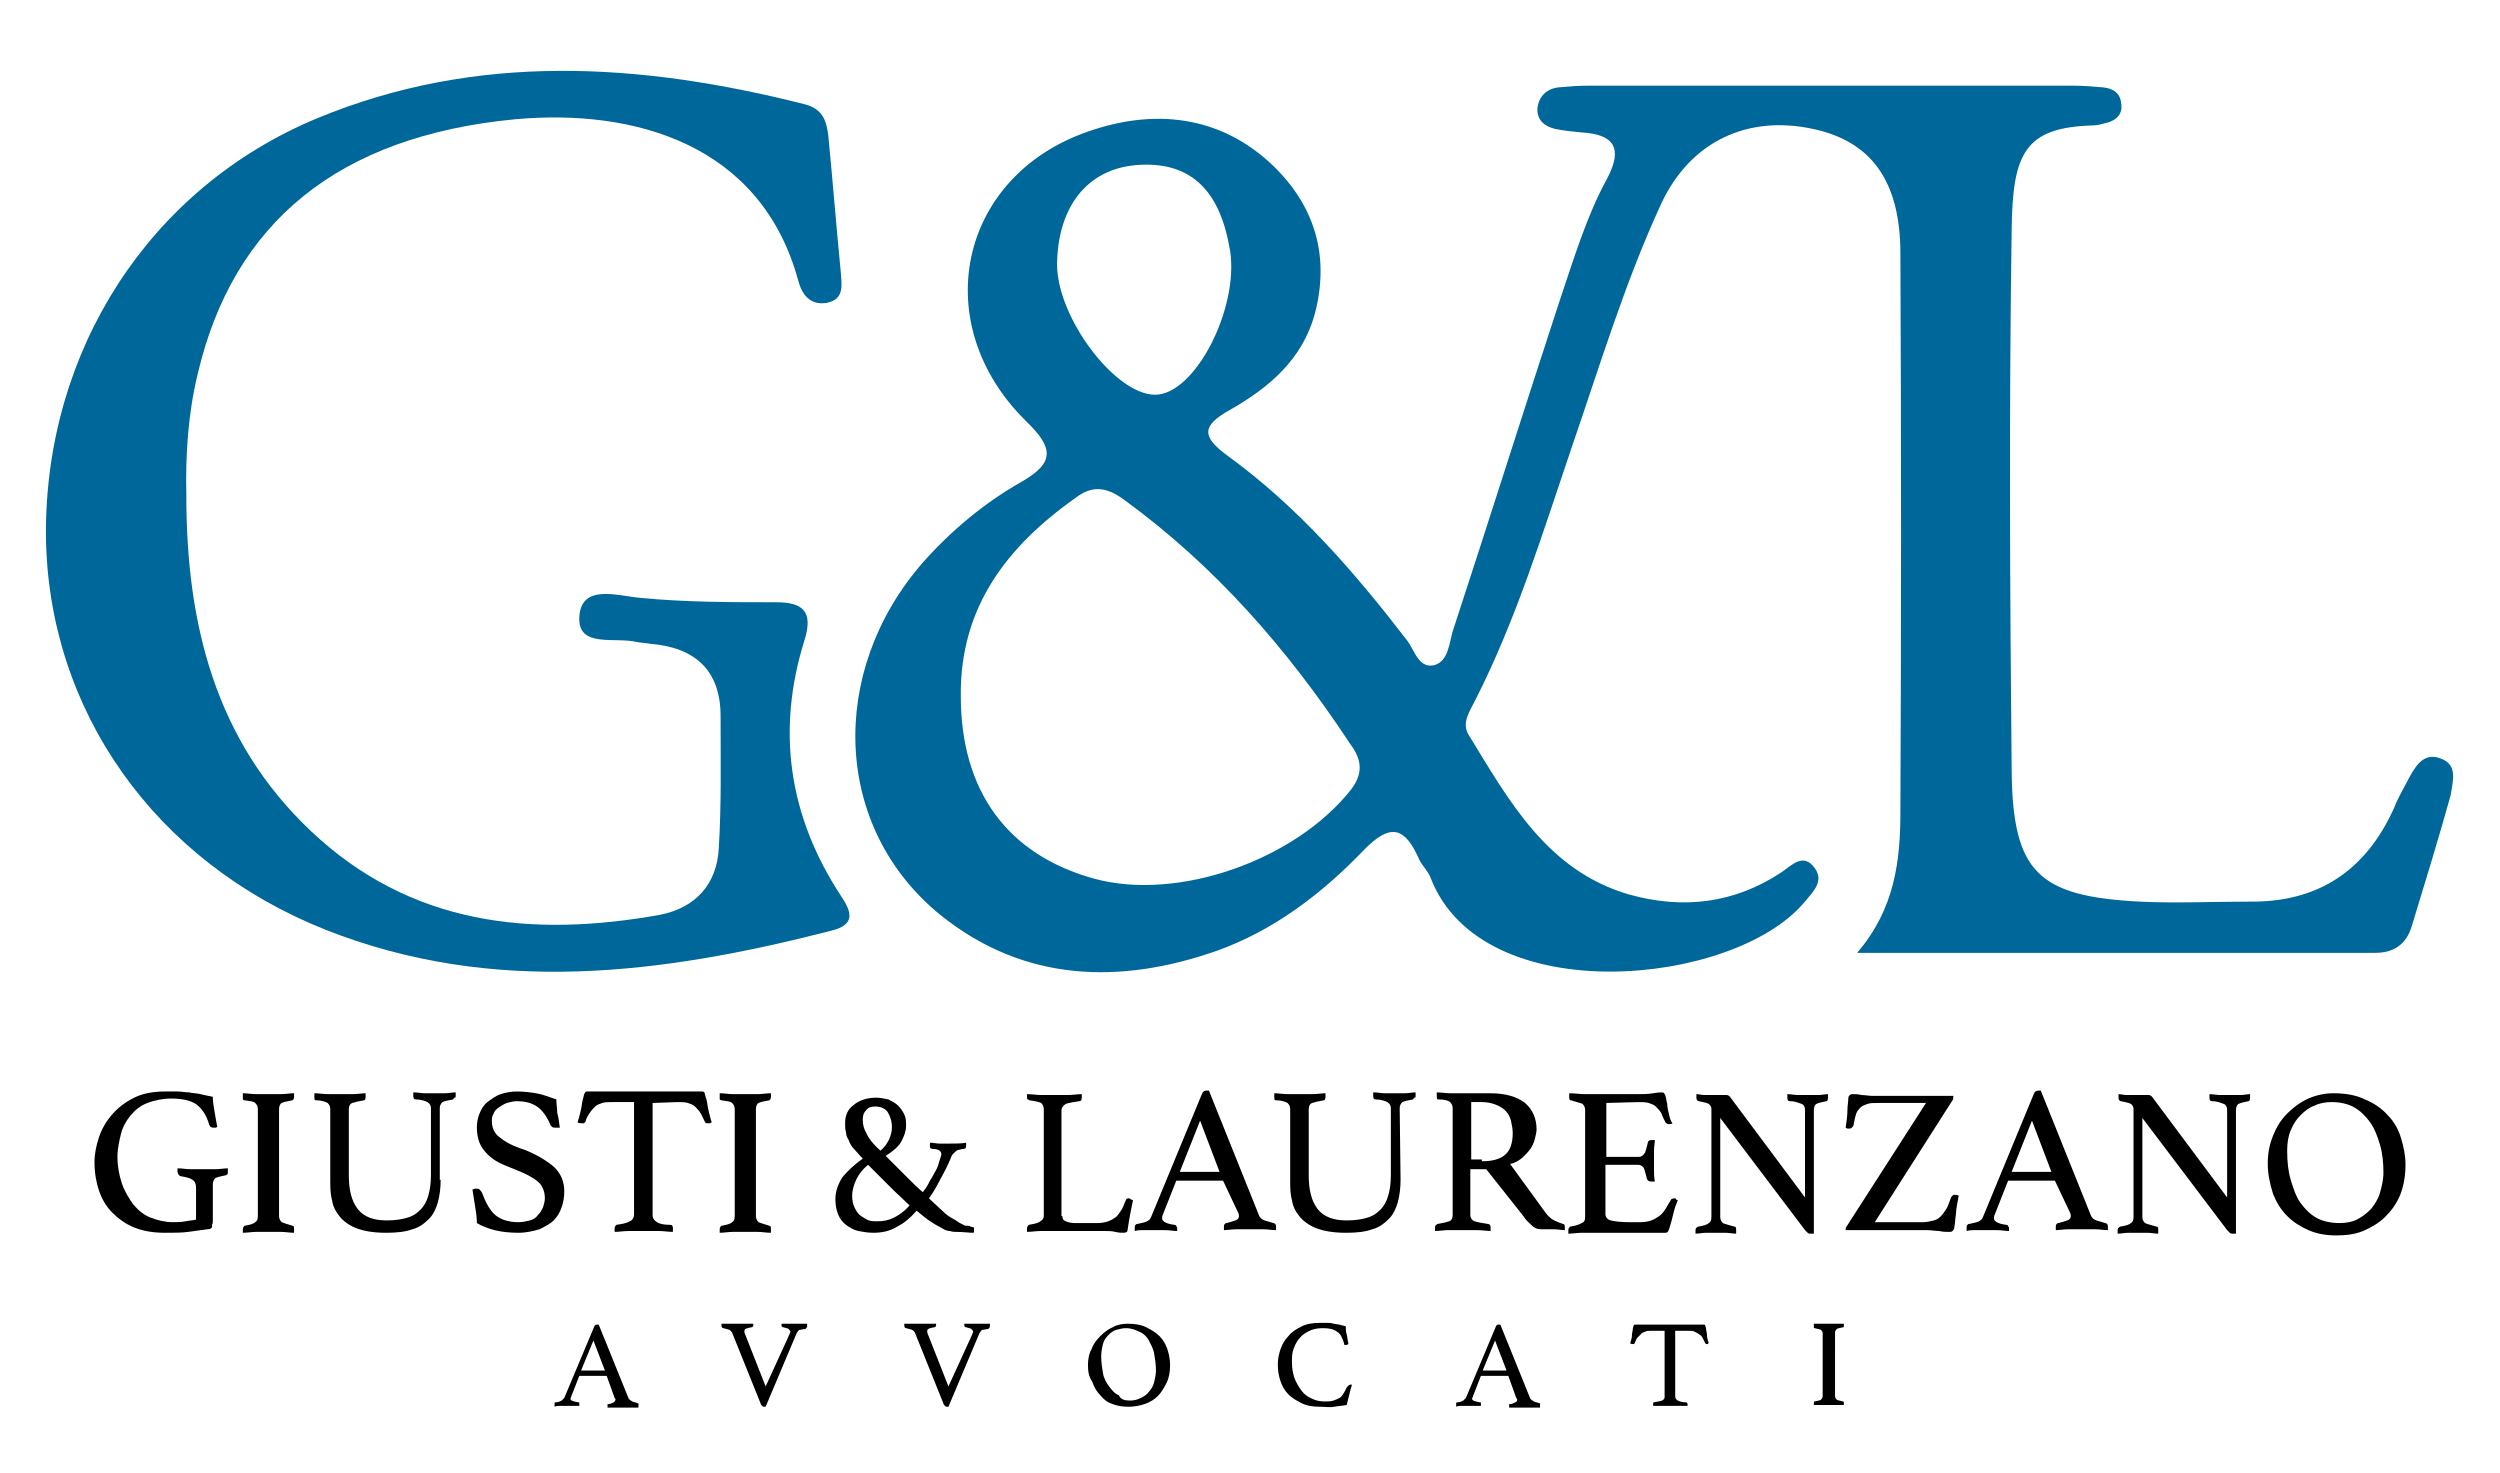 <svg xmlns="http://www.w3.org/2000/svg" xmlns:xlink="http://www.w3.org/1999/xlink" id="Livello_1" x="0px" y="0px" viewBox="0 0 283.1 166.8" style="enable-background:new 0 0 283.1 166.8;" xml:space="preserve"><style type="text/css">	.st0{fill:#00679A;}</style><g>	<path class="st0" d="M276.4,85.9c-1.8-0.7-2.7,0.6-3.5,2c-0.6,1.2-1.3,2.3-1.8,3.6c-3.2,7.1-8.6,10.7-16.4,10.6  c-4.1,0-8.3,0.2-12.4,0c-11.5-0.6-14.4-3.3-14.5-14.9c-0.2-20.4-0.3-40.8,0-61.2c0.1-8.7,1.5-11.6,9.3-11.8c0.5,0,1-0.2,1.5-0.3  c1.1-0.3,1.8-1,1.6-2.2c-0.1-1.2-1-1.7-2-1.8c-1.1-0.1-2.3-0.2-3.5-0.2c-18.3,0-36.5,0-54.8,0c-1.2,0-2.3,0.1-3.5,0.2  c-1.3,0.2-2.1,1-2.3,2.3c-0.1,1.4,0.8,2.1,2,2.4c1,0.2,2,0.3,3,0.4c3.7,0.2,4.7,1.8,2.9,5.2c-2.4,4.4-3.8,9.2-5.4,13.9  c-4.1,12.5-8,24.9-12.1,37.4c-0.4,1.4-0.5,3.3-2,3.8c-1.8,0.5-2.3-1.6-3.1-2.7c-6-7.8-12.4-15.2-20.4-21c-3-2.2-2.9-3.4,0.3-5.2  c4.4-2.5,8.2-5.7,9.6-10.9c1.7-6.5,0-12.2-4.8-16.8c-6-5.7-13.5-6.4-20.9-3.8c-14.7,5.1-18.2,21.8-7,32.8c3.1,3,3.3,4.7-0.6,6.9  c-4.2,2.4-7.9,5.5-11.1,9.1c-10.8,12.4-10.2,30.1,2.1,40c9.4,7.5,20.2,7.8,31.1,4c6.5-2.3,12-6.5,16.7-11.4c3.1-3.2,4.7-2.6,6.3,1  c0.3,0.7,1,1.3,1.3,2.1c5.8,15.1,34.3,12.3,42.3,2.8c1-1.2,2.3-2.4,1.2-3.9c-1.3-1.8-2.6-0.3-3.8,0.5c-5.3,3.5-11.1,4.2-17.2,2.5  c-9.3-2.7-13.6-10.6-18.2-18.1c-0.8-1.3,0.1-2.6,0.7-3.8c4.7-9.2,7.7-19.1,11-28.8c3.2-9.3,6-18.6,10.1-27.5  c3.3-7.1,9.8-10.1,17.2-8.5c6.6,1.4,9.9,5.9,9.9,14.1c0.1,21.1,0.1,42.1,0,63.2c0,5.5-0.6,11-4.9,16c19.6,0,39.1,0,58.7,0  c2.1,0,3.5-1,4.1-3c1.5-4.9,3-9.8,4.4-14.8C277.8,88.3,278.3,86.6,276.4,85.9z M128.6,18.7c5.9-0.5,9.4,2.5,10.6,9.2  c0,0.2,0.1,0.3,0.1,0.5c1,6.6-4,16.3-8.5,16.3s-11.1-8.7-11.1-14.8C119.8,23.4,123.1,19.2,128.6,18.7z M153,89.4  c-6.3,8-19.6,12.7-29.1,10.1c-9.8-2.7-15.1-9.9-15.1-20.7c-0.1-10.1,5.3-17,13.1-22.5c1.9-1.4,3.5-1.1,5.4,0.3  c10.3,7.5,18.5,16.9,25.5,27.5C154,85.7,154.6,87.3,153,89.4z"></path>	<path class="st0" d="M91.1,72.5c1-3.2-0.1-4.3-3.2-4.3c-5.1,0-10.3,0-15.4-0.5C70,67.5,65.7,66,65.6,70c-0.1,3.4,4.1,2.1,6.5,2.7  c0.5,0.1,1,0.1,1.5,0.2c5.1,0.4,8,3,8,8.2c0,5,0.1,9.9-0.2,14.9c-0.2,4.1-2.6,6.8-6.7,7.6c-14.5,2.6-28.2,1.2-39.5-9.5  c-10.9-10.3-14.1-23.6-14.1-38c-0.1-4.7,0.2-9.3,1.3-13.8c4-17,15.8-26.9,36-28.8c13.4-1.2,27.8,2.8,32,18.3  c0.4,1.5,1.3,2.8,3.2,2.5c2.1-0.4,1.7-2.1,1.6-3.6c-0.5-5.1-0.9-10.2-1.4-15.3c-0.2-1.8-0.7-3.1-2.7-3.6C72.5,7.1,54,5.9,35.9,13.4  c-19,7.9-30.8,26.3-30.7,47.2c0.2,19.8,12.3,37,31.7,44.7c19,7.5,38.1,5,57.2,0.1c2.9-0.7,2.3-2.2,1.1-4  C89.3,92.4,87.9,82.7,91.1,72.5z"></path></g><g>	<path d="M23.5,139.2c-0.7,0.1-1.4,0.2-2.2,0.3c-0.7,0.1-1.6,0.1-2.6,0.1c-1.4,0-2.5-0.2-3.5-0.6c-1-0.4-1.8-1-2.5-1.7  s-1.2-1.6-1.5-2.5s-0.5-2-0.5-3.2c0-0.9,0.2-1.9,0.5-2.8c0.3-0.9,0.8-1.8,1.5-2.6c0.7-0.8,1.5-1.4,2.5-1.9s2.2-0.7,3.5-0.7  c0.5,0,0.9,0,1.4,0c0.4,0,0.9,0.1,1.3,0.1c0.4,0.1,0.9,0.1,1.3,0.2s0.9,0.2,1.4,0.3c0,0.6,0.1,1.1,0.2,1.7s0.2,1.2,0.3,1.7  c0,0-0.1,0.1-0.2,0.1s-0.2,0-0.2,0c-0.3,0-0.4-0.1-0.5-0.3c-0.3-1.1-0.8-1.8-1.4-2.3c-0.7-0.5-1.7-0.7-2.9-0.7  c-1,0-1.9,0.2-2.7,0.5c-0.8,0.3-1.4,0.8-1.9,1.4s-0.9,1.3-1.1,2.1c-0.2,0.8-0.4,1.7-0.4,2.6c0,1.1,0.2,2.1,0.5,3s0.8,1.7,1.3,2.4  c0.6,0.7,1.2,1.2,2,1.5s1.6,0.5,2.5,0.5c0.5,0,0.9,0,1.4-0.1s0.9-0.1,1.2-0.2v-3.6c0-0.4-0.1-0.7-0.4-0.9s-0.7-0.3-1.3-0.4  c-0.1,0-0.2-0.1-0.3-0.2c0-0.1-0.1-0.2-0.1-0.3s0-0.3,0-0.4c0.5,0,1,0.1,1.5,0.1c0.6,0,1,0,1.4,0s0.9,0,1.4,0s1-0.1,1.4-0.1  c0,0.2,0,0.3,0,0.4c0,0.2,0,0.3-0.1,0.3c-0.1,0.1-0.1,0.1-0.2,0.1c-0.5,0.1-0.9,0.2-1.1,0.3c-0.2,0.2-0.3,0.4-0.3,0.7v4.2  c0,0.1,0,0.3-0.1,0.4C24.1,139.1,23.8,139.2,23.5,139.2z"></path>	<path d="M31.6,137.7c0,0.3,0.1,0.5,0.3,0.7c0.2,0.1,0.6,0.2,1.2,0.4c0.2,0,0.2,0.2,0.2,0.4c0,0.1,0,0.2,0,0.4c-0.5,0-1-0.1-1.5-0.1  s-1,0-1.4,0s-0.9,0-1.4,0s-1,0.1-1.5,0.1c0-0.2,0-0.3,0-0.4c0-0.2,0.1-0.3,0.2-0.4c0.6-0.1,1-0.2,1.2-0.4c0.2-0.1,0.3-0.3,0.3-0.7  v-12.1c0-0.3-0.1-0.5-0.3-0.7s-0.6-0.2-1.2-0.3c-0.1,0-0.2-0.1-0.2-0.1s0-0.2,0-0.3c0-0.1,0-0.2,0-0.4c0.5,0,1,0.1,1.5,0.1  s1,0,1.4,0s0.9,0,1.4,0s1-0.1,1.5-0.1c0,0.2,0,0.3,0,0.4c0,0.2-0.1,0.4-0.2,0.4c-0.6,0.1-1,0.2-1.2,0.3c-0.2,0.1-0.3,0.4-0.3,0.7  C31.6,125.6,31.6,137.7,31.6,137.7z"></path>	<path d="M49.9,133.6c0,0.9-0.1,1.7-0.3,2.5c-0.2,0.7-0.5,1.4-1,1.9s-1.1,1-1.9,1.2c-0.8,0.3-1.8,0.4-3,0.4c-1.4,0-2.5-0.2-3.3-0.5  s-1.5-0.8-1.9-1.3c-0.5-0.6-0.8-1.2-0.9-1.9c-0.2-0.7-0.2-1.5-0.2-2.2v-8.1c0-0.3-0.1-0.5-0.3-0.7c-0.2-0.1-0.6-0.3-1.3-0.3  c-0.2,0-0.2-0.1-0.2-0.4c0-0.1,0-0.2,0-0.4c0.5,0,1,0.1,1.5,0.1s1,0,1.4,0s0.9,0,1.4,0c0.6,0,1.1-0.1,1.5-0.1c0,0.2,0,0.3,0,0.4  c0,0.3-0.1,0.4-0.2,0.4c-0.6,0.1-1,0.2-1.3,0.3c-0.3,0.1-0.4,0.4-0.4,0.7v7.5c0,1.6,0.3,2.9,1,3.8c0.7,0.9,1.8,1.3,3.3,1.3  c0.9,0,1.6-0.1,2.3-0.3s1.1-0.5,1.5-0.9s0.7-0.9,0.9-1.6c0.2-0.7,0.3-1.4,0.3-2.4v-7.5c0-0.3-0.1-0.5-0.4-0.7  c-0.2-0.1-0.7-0.3-1.3-0.3c-0.2,0-0.3-0.1-0.3-0.4c0-0.1,0-0.2,0-0.4c0.5,0,0.9,0.1,1.3,0.1c0.4,0,0.8,0,1.1,0c0.4,0,0.8,0,1.2,0  s0.8-0.1,1.2-0.1c0,0.2,0,0.3,0,0.4s0,0.2-0.1,0.2s-0.1,0.1-0.2,0.2c-0.6,0.1-1,0.2-1.2,0.3c-0.2,0.2-0.3,0.4-0.3,0.7v8.1H49.9z"></path>	<path d="M63.4,127.7c-0.2,0-0.3,0-0.4,0c-0.2,0-0.4,0-0.5-0.1s-0.2-0.2-0.2-0.3c-0.4-0.9-0.9-1.6-1.5-2s-1.3-0.6-2.3-0.6  c-0.4,0-0.7,0.1-1.1,0.2c-0.3,0.1-0.6,0.3-0.9,0.5c-0.3,0.2-0.5,0.4-0.6,0.7c-0.2,0.3-0.2,0.6-0.2,0.9c0,0.7,0.3,1.4,0.9,1.8  c0.6,0.5,1.5,1,2.8,1.4c1.5,0.6,2.6,1.3,3.4,2c0.7,0.7,1.1,1.6,1.1,2.7c0,0.6-0.1,1.3-0.3,1.8c-0.2,0.6-0.5,1.1-0.9,1.5  s-1,0.7-1.6,1c-0.7,0.2-1.5,0.4-2.4,0.4c-1,0-1.9-0.1-2.7-0.3s-1.5-0.5-2-0.8c0-0.7-0.1-1.3-0.2-1.9c-0.1-0.6-0.2-1.2-0.3-1.9  c0.1,0,0.2-0.1,0.4-0.1s0.3,0,0.4,0.1c0.1,0.1,0.2,0.2,0.3,0.4c0.4,1.1,0.9,2,1.5,2.5s1.5,0.8,2.6,0.8c0.5,0,0.9-0.1,1.3-0.2  c0.4-0.1,0.7-0.3,0.9-0.6c0.3-0.3,0.4-0.5,0.6-0.9c0.1-0.3,0.2-0.7,0.2-1c0-0.8-0.3-1.5-0.8-1.9c-0.6-0.5-1.4-0.9-2.4-1.3  c-0.7-0.3-1.3-0.5-1.9-0.8c-0.6-0.3-1-0.6-1.4-1s-0.7-0.8-0.9-1.3s-0.3-1.1-0.3-1.7c0-0.6,0.1-1.1,0.3-1.6s0.5-1,0.9-1.3  s0.9-0.7,1.5-0.9c0.6-0.2,1.2-0.3,1.9-0.3s1.5,0.1,2.1,0.2c0.7,0.1,1.4,0.4,2.3,0.7c0,0.5,0.1,1,0.1,1.5  C63.3,126.7,63.3,127.2,63.4,127.7z"></path>	<path d="M73.9,124.9v12.7c0,0.4,0.2,0.6,0.5,0.8s0.8,0.3,1.5,0.3c0.2,0,0.3,0.1,0.3,0.4c0,0.1,0,0.2,0,0.4c-0.5,0-1-0.1-1.6-0.1  s-1.1,0-1.7,0s-1.1,0-1.7,0s-1.1,0.1-1.6,0.1c0-0.2,0-0.3,0-0.4c0-0.2,0.1-0.3,0.2-0.4c0.7-0.1,1.2-0.2,1.5-0.4  c0.3-0.1,0.5-0.4,0.5-0.8v-12.7h-2.4c-0.5,0-0.9,0-1.2,0.1c-0.3,0.1-0.6,0.2-0.8,0.4c-0.2,0.2-0.4,0.4-0.6,0.7  c-0.2,0.3-0.4,0.6-0.5,1c0,0.1-0.1,0.1-0.2,0.2c-0.1,0-0.1,0-0.2,0c-0.2,0-0.3,0-0.5-0.1c0.2-0.6,0.3-1.1,0.4-1.5s0.1-0.8,0.2-1.1  c0.1-0.3,0.1-0.5,0.2-0.7s0.2-0.2,0.3-0.2c0.1,0,0.3,0,0.5,0s0.4,0,0.7,0c0.2,0,0.5,0,0.7,0s0.5,0,0.7,0H77c0.2,0,0.4,0,0.6,0  s0.5,0,0.7,0s0.5,0,0.7,0s0.4,0,0.5,0c0.2,0,0.3,0.1,0.3,0.2s0.1,0.4,0.2,0.7c0.1,0.3,0.1,0.7,0.2,1.1s0.2,0.9,0.4,1.5  c-0.1,0-0.2,0.1-0.2,0.1c-0.1,0-0.2,0-0.2,0c-0.1,0-0.1,0-0.2,0s-0.1-0.1-0.2-0.2c-0.2-0.4-0.3-0.7-0.5-1s-0.4-0.5-0.6-0.7  s-0.5-0.3-0.8-0.4s-0.7-0.1-1.2-0.1L73.9,124.9L73.9,124.9z"></path>	<path d="M85.6,137.7c0,0.3,0.1,0.5,0.3,0.7c0.2,0.1,0.6,0.2,1.2,0.4c0.2,0,0.2,0.2,0.2,0.4c0,0.1,0,0.2,0,0.4c-0.5,0-1-0.1-1.5-0.1  s-1,0-1.4,0s-0.9,0-1.4,0s-1,0.1-1.5,0.1c0-0.2,0-0.3,0-0.4c0-0.2,0.1-0.3,0.2-0.4c0.6-0.1,1-0.2,1.2-0.4c0.2-0.1,0.3-0.3,0.3-0.7  v-12.1c0-0.3-0.1-0.5-0.3-0.7s-0.6-0.2-1.2-0.3c-0.1,0-0.2-0.1-0.2-0.1s0-0.2,0-0.3c0-0.1,0-0.2,0-0.4c0.5,0,1,0.1,1.5,0.1  s1,0,1.4,0s0.9,0,1.4,0s1-0.1,1.5-0.1c0,0.2,0,0.3,0,0.4c0,0.2-0.1,0.4-0.2,0.4c-0.6,0.1-1,0.2-1.2,0.3c-0.2,0.1-0.3,0.4-0.3,0.7  V137.7z"></path>	<path d="M110.3,139.2c0,0,0,0.1,0,0.2c0,0.1,0,0.2-0.1,0.2c-0.5,0-1.1-0.1-1.9-0.1c-0.2,0-0.5,0-0.7-0.1c-0.3,0-0.6-0.1-0.9-0.3  s-0.8-0.4-1.2-0.7c-0.5-0.3-1.1-0.8-1.7-1.3c-0.7,0.8-1.4,1.4-2.2,1.8c-0.8,0.5-1.7,0.7-2.7,0.7c-0.6,0-1.2-0.1-1.7-0.2  c-0.5-0.1-1-0.4-1.4-0.7s-0.7-0.7-0.9-1.2c-0.2-0.5-0.3-1.1-0.3-1.7c0-0.9,0.3-1.7,0.8-2.5c0.6-0.7,1.3-1.4,2.3-2.1  c-0.4-0.4-0.7-0.8-1-1.1s-0.5-0.7-0.6-1c-0.2-0.3-0.3-0.6-0.3-0.9c-0.1-0.3-0.1-0.6-0.1-1c0-0.9,0.3-1.6,1-2.1  c0.6-0.5,1.5-0.8,2.5-0.8c0.5,0,0.9,0.1,1.4,0.2c0.4,0.2,0.8,0.4,1.1,0.7c0.3,0.3,0.5,0.6,0.7,1s0.2,0.8,0.2,1.3  c0,0.6-0.2,1.1-0.5,1.7s-0.9,1.1-1.8,1.7c0.9,0.9,1.6,1.6,2.3,2.3c0.7,0.7,1.3,1.3,1.9,1.8c0.3-0.4,0.6-0.8,0.8-1.3  c0.3-0.4,0.5-0.9,0.7-1.2c0.2-0.4,0.3-0.7,0.4-1.1c0.1-0.3,0.2-0.6,0.2-0.7c0-0.2-0.1-0.3-0.2-0.4c-0.1-0.1-0.4-0.2-0.8-0.2  c-0.2,0-0.3-0.1-0.3-0.3c0,0,0-0.1,0-0.2c0-0.1,0-0.2,0.1-0.2c0.3,0,0.6,0.1,1,0.1s0.7,0,1.1,0c0.7,0,1.4,0,1.9-0.1  c0,0.1,0,0.1,0,0.2c0,0.1,0,0.1,0,0.2c0,0.2-0.1,0.3-0.3,0.3c-0.2,0-0.4,0.1-0.5,0.1s-0.3,0.1-0.4,0.2c-0.1,0.1-0.2,0.2-0.3,0.3  c-0.1,0.1-0.2,0.3-0.3,0.6c-0.3,0.7-0.7,1.5-1.1,2.2c-0.4,0.8-0.8,1.5-1.3,2.2c0.6,0.6,1.1,1,1.5,1.4s0.8,0.7,1.2,0.9  s0.6,0.4,0.8,0.5c0.2,0.1,0.4,0.2,0.6,0.3c0,0,0.1,0,0.2,0s0.3,0,0.4,0.1c0.1,0,0.3,0.1,0.4,0.1C110.3,139,110.3,139.1,110.3,139.2  z M98.3,131.9c-0.6,0.5-1,1-1.3,1.6s-0.5,1.3-0.5,1.9c0,0.6,0.1,1,0.3,1.4s0.4,0.7,0.7,0.9c0.3,0.2,0.6,0.4,0.9,0.5  s0.6,0.1,0.9,0.1c0.7,0,1.3-0.1,1.9-0.4c0.6-0.3,1.2-0.7,1.8-1.4c-0.6-0.6-1.3-1.2-2.1-2C100.2,133.8,99.3,132.9,98.3,131.9z   M99.7,130.3c0.5-0.4,0.8-0.9,1-1.3c0.2-0.5,0.3-0.9,0.3-1.3c0-0.8-0.2-1.3-0.5-1.8c-0.3-0.4-0.8-0.6-1.4-0.6c-0.4,0-0.8,0.1-1,0.4  c-0.3,0.3-0.4,0.6-0.4,1.1s0.1,1,0.4,1.5C98.3,128.8,98.8,129.5,99.7,130.3z"></path>	<path d="M120.3,137.7c0,0.3,0.1,0.5,0.4,0.6c0.2,0.1,0.6,0.2,1,0.2h2.6c0.5,0,0.9-0.1,1.2-0.2c0.3-0.1,0.6-0.3,0.9-0.5  c0.2-0.2,0.4-0.5,0.6-0.8s0.3-0.7,0.5-1.1c0-0.1,0.1-0.2,0.3-0.2c0.1,0,0.2,0,0.2,0.1c0.1,0,0.2,0.1,0.3,0.1  c-0.1,0.5-0.2,1-0.3,1.5s-0.2,1.1-0.3,1.8c0,0.2-0.1,0.3-0.1,0.3s-0.2,0.1-0.3,0.1c-0.3,0-0.6,0-1-0.1s-0.8-0.1-1.1-0.1h-5.9  c-0.4,0-0.8,0-1.4,0s-1.1,0.1-1.6,0.1c0-0.2,0-0.3,0-0.4c0-0.2,0.1-0.3,0.2-0.4c0.6-0.1,1.1-0.2,1.3-0.4c0.2-0.1,0.4-0.3,0.4-0.6  v-12.1c0-0.3-0.1-0.5-0.3-0.7c-0.2-0.1-0.6-0.2-1.3-0.3c-0.1,0-0.1-0.1-0.2-0.1s-0.1-0.2-0.1-0.2c0-0.1,0-0.2,0-0.4  c0.5,0,1.1,0.1,1.6,0.1s1,0,1.3,0c0.5,0,1.1,0,1.7,0s1.1-0.1,1.6-0.1c0,0.2,0,0.3,0,0.4c0,0.3-0.1,0.4-0.3,0.4  c-0.7,0.1-1.2,0.2-1.5,0.3c-0.3,0.2-0.5,0.4-0.5,0.8v11.9H120.3z"></path>	<path d="M138.5,133.7h-5.3l-1.5,3.8c-0.1,0.2-0.1,0.3-0.1,0.5c0,0.3,0.5,0.6,1.4,0.7c0.1,0,0.2,0.1,0.2,0.1c0,0.1,0.1,0.2,0.1,0.2  c0,0.1,0,0.2,0,0.4c-0.4,0-0.9-0.1-1.4-0.1s-0.9,0-1.4,0c-0.3,0-0.6,0-1,0c-0.3,0-0.7,0-1,0.1c0-0.1,0-0.3,0-0.4  c0-0.1,0-0.2,0.1-0.3s0.1-0.1,0.2-0.1c0.5-0.1,0.9-0.2,1.1-0.3c0.2-0.1,0.4-0.3,0.5-0.6l5.7-13.8c0.1-0.3,0.3-0.4,0.5-0.4  c0.1,0,0.2,0,0.3,0l5.7,14.2c0.1,0.2,0.3,0.4,0.6,0.5s0.7,0.2,1,0.3c0.1,0,0.2,0.1,0.2,0.1c0.1,0.1,0.1,0.2,0.1,0.3s0,0.2,0,0.4  c-0.5,0-1-0.1-1.5-0.1s-0.9,0-1.4,0c-0.4,0-0.9,0-1.5,0s-1.1,0.1-1.5,0.1c0-0.2,0-0.3,0-0.4c0-0.1,0-0.2,0.1-0.3s0.1-0.1,0.2-0.1  c0.4-0.1,0.7-0.2,1-0.3s0.4-0.3,0.4-0.5c0-0.1,0-0.2-0.1-0.4L138.5,133.7z M138.1,132.7l-2.2-5.8l-2.3,5.8H138.1z"></path>	<path d="M158.6,133.6c0,0.9-0.1,1.7-0.3,2.5c-0.2,0.7-0.5,1.4-1,1.9s-1.1,1-1.9,1.2c-0.8,0.3-1.8,0.4-3,0.4c-1.4,0-2.5-0.2-3.3-0.5  s-1.5-0.8-1.9-1.3c-0.5-0.6-0.8-1.2-0.9-1.9c-0.2-0.7-0.2-1.5-0.2-2.2v-8.1c0-0.3-0.1-0.5-0.3-0.7c-0.2-0.1-0.6-0.3-1.3-0.3  c-0.2,0-0.2-0.1-0.2-0.4c0-0.1,0-0.2,0-0.4c0.5,0,1,0.1,1.5,0.1s1,0,1.4,0s0.9,0,1.4,0c0.6,0,1.1-0.1,1.5-0.1c0,0.2,0,0.3,0,0.4  c0,0.3-0.1,0.4-0.2,0.4c-0.6,0.1-1,0.2-1.3,0.3c-0.3,0.1-0.4,0.4-0.4,0.7v7.5c0,1.6,0.3,2.9,1,3.8c0.7,0.9,1.8,1.3,3.3,1.3  c0.9,0,1.6-0.1,2.3-0.3s1.1-0.5,1.5-0.9s0.7-0.9,0.9-1.6c0.2-0.7,0.3-1.4,0.3-2.4v-7.5c0-0.3-0.1-0.5-0.4-0.7  c-0.2-0.1-0.7-0.3-1.3-0.3c-0.2,0-0.3-0.1-0.3-0.4c0-0.1,0-0.2,0-0.4c0.5,0,0.9,0.1,1.3,0.1c0.4,0,0.8,0,1.1,0c0.4,0,0.8,0,1.2,0  s0.8-0.1,1.2-0.1c0,0.2,0,0.3,0,0.4s0,0.2-0.1,0.2s-0.1,0.1-0.2,0.2c-0.6,0.1-1,0.2-1.2,0.3c-0.2,0.2-0.3,0.4-0.3,0.7L158.6,133.6  L158.6,133.6z"></path>	<path d="M168.3,132.4h-1.8v5.2c0,0.3,0.2,0.6,0.5,0.7c0.3,0.1,0.8,0.2,1.5,0.3c0.2,0,0.3,0.2,0.3,0.4c0,0.1,0,0.2,0,0.4  c-0.4,0-0.9-0.1-1.6-0.1c-0.6,0-1.2,0-1.8,0c-0.4,0-0.9,0-1.4,0s-1,0.1-1.5,0.1c0-0.2,0-0.3,0-0.4c0-0.2,0.1-0.3,0.3-0.4  c0.6-0.1,1-0.2,1.3-0.3s0.4-0.4,0.4-0.7v-12.1c0-0.3-0.1-0.5-0.3-0.7s-0.7-0.3-1.3-0.3c-0.2,0-0.2-0.1-0.2-0.4c0-0.1,0-0.2,0-0.4  c0.5,0,1,0.1,1.5,0.1s1,0,1.4,0h3.2c1.7,0,3,0.4,3.9,1.1c0.9,0.8,1.3,1.8,1.3,3c0,0.3-0.1,0.7-0.2,1.1c-0.1,0.4-0.3,0.8-0.5,1.1  s-0.6,0.7-0.9,1c-0.4,0.3-0.8,0.6-1.4,0.7l4,5.5c0.3,0.4,0.6,0.7,1,0.9s0.7,0.3,1,0.4c0.1,0,0.2,0.1,0.2,0.3c0,0.1,0,0.3,0,0.4  c-0.4,0-0.8-0.1-1.3-0.1s-1,0-1.4,0c-0.3,0-0.7-0.1-1-0.4c-0.3-0.3-0.7-0.6-1-1.1L168.3,132.4z M167.8,131.5c1.1,0,2-0.2,2.6-0.7  s0.9-1.3,0.9-2.5c0-0.5-0.1-0.9-0.2-1.4c-0.1-0.4-0.3-0.8-0.6-1.1c-0.3-0.3-0.6-0.5-1.1-0.7s-1-0.3-1.6-0.3h-1.2v6.5h1.2V131.5z"></path>	<path d="M181.9,124.9v6.1h3.7c0.3,0,0.5-0.2,0.7-0.5c0.1-0.3,0.2-0.7,0.3-1.1c0-0.2,0.2-0.3,0.4-0.3c0,0,0.1,0,0.2,0s0.1,0,0.2,0  c0,0.3-0.1,0.7-0.1,1.2c0,0.4,0,0.8,0,1.2c0,0.3,0,0.6,0,1s0,0.8,0.1,1.3c-0.1,0-0.2,0-0.4,0c-0.3,0-0.4-0.1-0.5-0.3  c-0.1-0.4-0.2-0.8-0.3-1.1s-0.4-0.5-0.7-0.5h-3.7v5.6c0,0.3,0.2,0.6,0.6,0.7c0.4,0.1,1.1,0.2,2.1,0.2h1.3c0.5,0,0.9-0.1,1.2-0.2  c0.3-0.1,0.6-0.3,0.9-0.5c0.3-0.2,0.5-0.5,0.7-0.8s0.4-0.7,0.6-1c0-0.1,0.2-0.2,0.4-0.2c0.1,0,0.2,0,0.2,0.1s0.2,0.1,0.2,0.1  c-0.1,0.3-0.3,0.7-0.4,1.1c-0.1,0.4-0.2,0.8-0.3,1.2s-0.2,0.7-0.3,1s-0.2,0.4-0.4,0.4c-0.1,0-0.3,0-0.5,0s-0.5,0-0.8,0  s-0.6,0-0.8,0c-0.3,0-0.5,0-0.7,0h-5.2c-0.5,0-0.9,0-1.5,0c-0.5,0-1,0.1-1.5,0.1c0-0.2,0-0.3,0-0.4c0-0.2,0.1-0.3,0.2-0.4  c0.6-0.1,1-0.2,1.3-0.4c0.3-0.1,0.4-0.3,0.4-0.7v-12.1c0-0.3-0.1-0.5-0.3-0.7c-0.2-0.1-0.7-0.2-1.3-0.4c-0.2,0-0.2-0.2-0.2-0.4  c0-0.1,0-0.1,0-0.2s0-0.1,0-0.2c0.7,0,1.2,0.1,1.7,0.1s0.9,0,1.2,0h4.7c0.7,0,1.3,0,1.9-0.1s0.9-0.1,1-0.1c0.2,0,0.3,0.1,0.4,0.4  c0.1,0.3,0.1,0.6,0.2,0.9c0,0.4,0.1,0.8,0.2,1.2c0.1,0.4,0.2,0.8,0.4,1c-0.1,0.1-0.3,0.1-0.4,0.1c-0.2,0-0.3-0.1-0.4-0.2  c-0.2-0.4-0.4-0.8-0.5-1.1c-0.2-0.3-0.4-0.5-0.6-0.7s-0.5-0.3-0.8-0.4s-0.7-0.1-1.2-0.1L181.9,124.9L181.9,124.9z"></path>	<path d="M204.4,135.6v-9.9c0-0.3-0.1-0.6-0.4-0.7c-0.3-0.1-0.7-0.3-1.3-0.3c-0.2,0-0.3-0.1-0.3-0.4c0-0.1,0-0.2,0-0.4  c0.4,0,0.8,0.1,1.2,0.1s0.8,0,1.2,0c0.3,0,0.7,0,1.1,0c0.4,0,0.8-0.1,1.1-0.1c0,0.2,0,0.3,0,0.4c0,0.3-0.1,0.4-0.2,0.4  c-0.5,0.1-0.9,0.2-1.1,0.3c-0.2,0.1-0.3,0.4-0.3,0.7v14c0,0-0.1,0-0.2,0c-0.1,0-0.1,0-0.2,0c-0.1,0-0.2,0-0.3-0.1s-0.2-0.2-0.3-0.3  l-9.6-12.7v11.2c0,0.3,0.1,0.5,0.3,0.7c0.2,0.1,0.6,0.2,1.3,0.4c0.2,0,0.2,0.2,0.2,0.4c0,0.1,0,0.2,0,0.4c-0.4,0-0.8-0.1-1.2-0.1  s-0.8,0-1.1,0s-0.7,0-1.1,0c-0.4,0-0.8,0.1-1.2,0.1c0-0.2,0-0.3,0-0.4c0-0.2,0.1-0.3,0.3-0.4c0.6-0.1,1-0.2,1.2-0.4  c0.2-0.1,0.3-0.3,0.3-0.7v-12.2c0-0.3-0.1-0.4-0.3-0.6c-0.2-0.1-0.6-0.2-1.1-0.3c-0.2,0-0.3-0.2-0.3-0.4c0-0.1,0-0.1,0-0.2  c0,0,0-0.1,0-0.2c0.3,0,0.6,0.1,0.9,0.1c0.3,0,0.5,0,0.8,0s0.5,0,0.8,0c0.5,0,0.8,0,0.9,0c0.2,0,0.3,0.1,0.4,0.2L204.4,135.6z"></path>	<path d="M212.3,138.4h5.4c0.5,0,0.9-0.1,1.3-0.2s0.6-0.3,0.8-0.5s0.4-0.5,0.6-0.8c0.2-0.3,0.3-0.7,0.5-1.2c0-0.1,0.1-0.2,0.2-0.3  c0.1-0.1,0.2-0.1,0.2-0.1c0.2,0,0.3,0,0.5,0.1c-0.1,0.7-0.3,1.4-0.3,2c-0.1,0.6-0.1,1.2-0.2,1.6c0,0.2-0.1,0.3-0.2,0.4  c-0.1,0.1-0.2,0.1-0.4,0.1c-0.3,0-0.7,0-1.1-0.1c-0.4,0-0.9-0.1-1.4-0.1H209c0-0.2,0-0.3,0.1-0.4l9-14h-5.3c-0.6,0-1,0-1.3,0.1  s-0.6,0.2-0.8,0.4c-0.2,0.2-0.4,0.4-0.5,0.7c-0.1,0.3-0.2,0.7-0.3,1.3c0,0.1-0.1,0.2-0.2,0.3c-0.1,0.1-0.2,0.1-0.3,0.1  s-0.2,0-0.2,0l-0.2-0.1c0.1-0.7,0.2-1.3,0.2-1.9s0.1-1,0.1-1.4c0-0.3,0.2-0.5,0.5-0.5s0.6,0,1,0.1c0.4,0,0.8,0.1,1.3,0.1h9.1  c0,0.2,0,0.4-0.1,0.5L212.3,138.4z"></path>	<path d="M232.7,133.7h-5.3l-1.5,3.8c-0.1,0.2-0.1,0.3-0.1,0.5c0,0.3,0.5,0.6,1.4,0.7c0.1,0,0.2,0.1,0.2,0.1c0,0.1,0.1,0.2,0.1,0.2  c0,0.1,0,0.2,0,0.4c-0.4,0-0.9-0.1-1.4-0.1s-0.9,0-1.4,0c-0.3,0-0.6,0-1,0c-0.3,0-0.7,0-1,0.1c0-0.1,0-0.3,0-0.4  c0-0.1,0-0.2,0.1-0.3s0.1-0.1,0.2-0.1c0.5-0.1,0.9-0.2,1.1-0.3s0.4-0.3,0.5-0.6l5.7-13.8c0.1-0.3,0.3-0.4,0.5-0.4  c0.1,0,0.2,0,0.3,0l5.7,14.2c0.1,0.2,0.3,0.4,0.6,0.5s0.7,0.2,1,0.3c0.1,0,0.2,0.1,0.2,0.1c0.1,0.1,0.1,0.2,0.1,0.3s0,0.2,0,0.4  c-0.5,0-1-0.1-1.5-0.1s-0.9,0-1.4,0c-0.4,0-0.9,0-1.5,0s-1.1,0.1-1.5,0.1c0-0.2,0-0.3,0-0.4c0-0.1,0-0.2,0.1-0.3s0.1-0.1,0.2-0.1  c0.4-0.1,0.7-0.2,1-0.3s0.4-0.3,0.4-0.5c0-0.1,0-0.2-0.1-0.4L232.7,133.7z M232.3,132.7l-2.2-5.8l-2.3,5.8H232.3z"></path>	<path d="M252.2,135.6v-9.9c0-0.3-0.1-0.6-0.4-0.7c-0.3-0.1-0.7-0.3-1.3-0.3c-0.2,0-0.3-0.1-0.3-0.4c0-0.1,0-0.2,0-0.4  c0.4,0,0.8,0.1,1.2,0.1s0.8,0,1.2,0c0.3,0,0.7,0,1.1,0c0.4,0,0.8-0.1,1.1-0.1c0,0.2,0,0.3,0,0.4c0,0.3-0.1,0.4-0.2,0.4  c-0.5,0.1-0.9,0.2-1.1,0.3c-0.2,0.1-0.3,0.4-0.3,0.7v14c0,0-0.1,0-0.2,0c-0.1,0-0.1,0-0.2,0c-0.1,0-0.2,0-0.3-0.1s-0.2-0.2-0.3-0.3  l-9.6-12.7v11.2c0,0.3,0.1,0.5,0.3,0.7c0.2,0.1,0.6,0.2,1.3,0.4c0.2,0,0.2,0.2,0.2,0.4c0,0.1,0,0.2,0,0.4c-0.4,0-0.8-0.1-1.2-0.1  s-0.8,0-1.1,0s-0.7,0-1.1,0c-0.4,0-0.8,0.1-1.2,0.1c0-0.2,0-0.3,0-0.4c0-0.2,0.1-0.3,0.3-0.4c0.6-0.1,1-0.2,1.2-0.4  c0.2-0.1,0.3-0.3,0.3-0.7v-12.2c0-0.3-0.1-0.4-0.3-0.6c-0.2-0.1-0.6-0.2-1.1-0.3c-0.2,0-0.3-0.2-0.3-0.4c0-0.1,0-0.1,0-0.2  c0,0,0-0.1,0-0.2c0.3,0,0.6,0.1,0.9,0.1c0.3,0,0.5,0,0.8,0s0.5,0,0.8,0c0.5,0,0.8,0,0.9,0c0.2,0,0.3,0.1,0.4,0.2L252.2,135.6z"></path>	<path d="M256.8,131.7c0-1.1,0.2-2.1,0.6-3.1s0.9-1.8,1.6-2.5s1.5-1.3,2.4-1.7c0.9-0.4,1.9-0.6,2.8-0.6c1.4,0,2.6,0.2,3.6,0.7  c1,0.4,1.9,1,2.6,1.8c0.7,0.7,1.2,1.6,1.5,2.6s0.5,2,0.5,3c0,1.2-0.2,2.4-0.6,3.4s-1,1.8-1.7,2.5s-1.6,1.2-2.5,1.6  c-1,0.4-2,0.5-3.1,0.5s-2.2-0.2-3.1-0.6s-1.7-0.9-2.4-1.6c-0.7-0.7-1.2-1.5-1.6-2.5C257,133.9,256.8,132.9,256.8,131.7z   M264.9,138.5c0.7,0,1.4-0.1,2-0.4c0.6-0.3,1.1-0.7,1.6-1.2c0.4-0.5,0.8-1.1,1-1.8s0.4-1.5,0.4-2.3c0-1.1-0.1-2.2-0.4-3.2  s-0.6-1.8-1.1-2.5s-1.1-1.3-1.8-1.7c-0.7-0.4-1.6-0.6-2.6-0.6c-0.6,0-1.3,0.1-1.9,0.4c-0.6,0.2-1.1,0.6-1.6,1.1s-0.8,1-1.1,1.7  c-0.3,0.7-0.4,1.5-0.4,2.3c0,1.2,0.1,2.3,0.4,3.3s0.6,1.9,1.1,2.6c0.5,0.7,1.1,1.3,1.8,1.7S264,138.5,264.9,138.5z"></path></g><g>	<path d="M68.7,155.8h-3.1l-0.9,2.3c0,0.1-0.1,0.2-0.1,0.3c0,0.2,0.3,0.3,0.9,0.4c0.1,0,0.1,0,0.1,0.1v0.1c0,0,0,0.1,0,0.2  c-0.3,0-0.5,0-0.8,0s-0.6,0-0.8,0s-0.4,0-0.6,0c-0.2,0-0.4,0-0.6,0.1c0-0.1,0-0.1,0-0.2c0-0.1,0-0.1,0-0.2s0.1-0.1,0.1-0.1  c0.3,0,0.5-0.1,0.7-0.2c0.1-0.1,0.2-0.2,0.3-0.3l3.4-8.1c0.1-0.2,0.2-0.2,0.3-0.2c0,0,0.1,0,0.2,0l3.4,8.4c0.1,0.1,0.2,0.2,0.4,0.3  c0.2,0.1,0.4,0.1,0.6,0.2c0.1,0,0.1,0,0.1,0.1c0,0,0,0.1,0,0.2c0,0.1,0,0.1,0,0.2c-0.3,0-0.6,0-0.9,0s-0.6,0-0.8,0  c-0.3,0-0.6,0-0.9,0s-0.6,0-0.9,0c0-0.1,0-0.2,0-0.2c0-0.1,0-0.1,0-0.2h0.1c0.2,0,0.4-0.1,0.6-0.2c0.1-0.1,0.2-0.2,0.2-0.3  s0-0.1-0.1-0.2L68.7,155.8z M68.5,155.2l-1.3-3.4l-1.4,3.4H68.5z"></path>	<path d="M89.4,151.1c0-0.1,0.1-0.2,0.1-0.3s-0.1-0.2-0.2-0.3s-0.3-0.1-0.6-0.2c-0.1,0-0.2-0.1-0.2-0.2V150v-0.1c0,0,0.1,0,0.2,0  s0.2,0,0.4,0c0.1,0,0.3,0,0.5,0s0.3,0,0.5,0c0.3,0,0.6,0,0.8,0s0.4,0,0.5,0v0.1v0.1c0,0,0,0,0,0.1s-0.1,0.2-0.2,0.3  c-0.3,0-0.5,0.1-0.7,0.1c-0.1,0.1-0.2,0.2-0.3,0.4l-3.5,8.3c0,0,0,0-0.1,0c0,0,0,0-0.1,0s-0.2-0.1-0.3-0.2l-3.3-8.2  c-0.1-0.1-0.1-0.2-0.3-0.3s-0.4-0.1-0.7-0.2c-0.1,0-0.2-0.1-0.2-0.3c0-0.1,0-0.1,0-0.2c0.3,0,0.6,0,0.9,0s0.6,0,0.9,0  c0.2,0,0.5,0,0.9,0c0.3,0,0.6,0,0.9,0c0,0.1,0,0.2,0,0.2c0,0.1-0.1,0.2-0.2,0.2c-0.6,0.1-0.8,0.2-0.8,0.4c0,0.1,0,0.1,0,0.2  l2.4,6.1L89.4,151.1z"></path>	<path d="M110.1,151.1c0-0.1,0.1-0.2,0.1-0.3s-0.1-0.2-0.2-0.3s-0.3-0.1-0.6-0.2c-0.1,0-0.2-0.1-0.2-0.2V150v-0.1c0,0,0.1,0,0.2,0  s0.2,0,0.4,0c0.1,0,0.3,0,0.5,0s0.3,0,0.5,0c0.3,0,0.6,0,0.8,0s0.4,0,0.5,0v0.1v0.1c0,0,0,0,0,0.1s-0.1,0.2-0.2,0.3  c-0.3,0-0.5,0.1-0.7,0.1c-0.1,0.1-0.2,0.2-0.3,0.4l-3.5,8.3c0,0,0,0-0.1,0c0,0,0,0-0.1,0s-0.2-0.1-0.3-0.2l-3.3-8.2  c-0.1-0.1-0.1-0.2-0.3-0.3s-0.4-0.1-0.7-0.2c-0.1,0-0.2-0.1-0.2-0.3c0-0.1,0-0.1,0-0.2c0.3,0,0.6,0,0.9,0s0.6,0,0.9,0  c0.2,0,0.5,0,0.9,0c0.3,0,0.6,0,0.9,0c0,0.1,0,0.2,0,0.2c0,0.1-0.1,0.2-0.2,0.2c-0.6,0.1-0.8,0.2-0.8,0.4c0,0.1,0,0.1,0,0.2  l2.4,6.1L110.1,151.1z"></path>	<path d="M123.2,154.6c0-0.6,0.1-1.3,0.4-1.8c0.2-0.6,0.6-1.1,1-1.5s0.9-0.8,1.4-1c0.5-0.3,1.1-0.4,1.7-0.4c0.8,0,1.5,0.1,2.1,0.4  c0.6,0.3,1.1,0.6,1.5,1s0.7,0.9,0.9,1.5s0.3,1.2,0.3,1.8c0,0.7-0.1,1.4-0.4,2s-0.6,1.1-1,1.5s-0.9,0.7-1.5,0.9s-1.2,0.3-1.8,0.3  c-0.7,0-1.3-0.1-1.8-0.3c-0.6-0.2-1-0.5-1.4-1c-0.4-0.4-0.7-0.9-0.9-1.5C123.3,155.9,123.2,155.3,123.2,154.6z M128,158.6  c0.4,0,0.8-0.1,1.2-0.3s0.7-0.4,0.9-0.7c0.3-0.3,0.5-0.7,0.6-1.1c0.1-0.4,0.2-0.9,0.2-1.3c0-0.7-0.1-1.3-0.2-1.9  c-0.1-0.6-0.4-1.1-0.6-1.5s-0.6-0.8-1.1-1c-0.4-0.2-0.9-0.4-1.5-0.4c-0.4,0-0.7,0.1-1.1,0.2s-0.7,0.4-0.9,0.6  c-0.3,0.3-0.5,0.6-0.6,1s-0.2,0.9-0.2,1.4c0,0.7,0.1,1.3,0.2,1.9s0.4,1.1,0.7,1.5c0.3,0.4,0.6,0.8,1.1,1  C126.9,158.5,127.4,158.6,128,158.6z"></path>	<path d="M149.5,159.3c-0.8,0-1.5-0.1-2.1-0.4s-1.1-0.6-1.5-1s-0.7-0.9-0.9-1.5s-0.3-1.2-0.3-1.9c0-0.6,0.1-1.1,0.3-1.7  s0.5-1.1,0.9-1.5c0.4-0.5,0.9-0.8,1.5-1.1s1.3-0.4,2.1-0.4c0.3,0,0.6,0,0.8,0s0.5,0,0.7,0.1c0.2,0,0.5,0.1,0.7,0.1  c0.2,0.1,0.5,0.1,0.7,0.2c0,0.3,0,0.6,0.1,0.9c0.1,0.4,0.1,0.7,0.2,1.1c-0.1,0-0.1,0.1-0.2,0.1s-0.1,0-0.2,0s-0.1-0.1-0.1-0.2  c-0.2-0.6-0.4-1.1-0.8-1.3c-0.4-0.3-0.9-0.4-1.6-0.4c-0.6,0-1.1,0.1-1.5,0.3s-0.8,0.4-1.1,0.8c-0.3,0.3-0.5,0.7-0.7,1.2  s-0.2,1-0.2,1.6s0.1,1.2,0.3,1.8c0.2,0.5,0.5,1,0.8,1.4s0.7,0.7,1.2,0.9c0.4,0.2,0.9,0.3,1.4,0.3c0.4,0,0.7,0,1-0.1  s0.5-0.2,0.7-0.3s0.3-0.3,0.5-0.6s0.2-0.5,0.4-0.7c0.1-0.1,0.2-0.2,0.3-0.2h0.1h0.1c-0.1,0.3-0.2,0.7-0.3,1.1  c-0.1,0.4-0.2,0.8-0.3,1.2c-0.5,0.1-0.9,0.1-1.4,0.2S150.1,159.3,149.5,159.3z"></path>	<path d="M170.8,155.8h-3.1l-0.9,2.3c0,0.1-0.1,0.2-0.1,0.3c0,0.2,0.3,0.3,0.9,0.4c0.1,0,0.1,0,0.1,0.1v0.1c0,0,0,0.1,0,0.2  c-0.3,0-0.5,0-0.8,0s-0.6,0-0.8,0s-0.4,0-0.6,0c-0.2,0-0.4,0-0.6,0.1c0-0.1,0-0.1,0-0.2c0-0.1,0-0.1,0-0.2s0.1-0.1,0.1-0.1  c0.3,0,0.5-0.1,0.7-0.2c0.1-0.1,0.2-0.2,0.3-0.3l3.4-8.1c0.1-0.2,0.2-0.2,0.3-0.2c0,0,0.1,0,0.2,0l3.4,8.4c0.1,0.1,0.2,0.2,0.4,0.3  s0.4,0.1,0.6,0.2c0.1,0,0.1,0,0.1,0.1c0,0,0,0.1,0,0.2c0,0.1,0,0.1,0,0.2c-0.3,0-0.6,0-0.9,0c-0.3,0-0.6,0-0.8,0  c-0.3,0-0.6,0-0.9,0c-0.3,0-0.6,0-0.9,0c0-0.1,0-0.2,0-0.2c0-0.1,0-0.1,0-0.2h0.1c0.2,0,0.4-0.1,0.6-0.2c0.2-0.1,0.2-0.2,0.2-0.3  s0-0.1-0.1-0.2L170.8,155.8z M170.6,155.2l-1.3-3.4l-1.4,3.4H170.6z"></path>	<path d="M189.7,150.6v7.5c0,0.2,0.1,0.4,0.3,0.5s0.5,0.2,0.9,0.2c0.1,0,0.2,0.1,0.2,0.2c0,0.1,0,0.1,0,0.2c-0.3,0-0.6,0-0.9,0  c-0.3,0-0.7,0-1,0s-0.7,0-1,0s-0.7,0-1,0c0-0.1,0-0.2,0-0.2c0-0.1,0-0.2,0.1-0.2c0.4-0.1,0.7-0.1,0.9-0.2s0.3-0.2,0.3-0.4v-7.5H187  c-0.3,0-0.5,0-0.7,0.1s-0.4,0.1-0.5,0.3c-0.1,0.1-0.3,0.3-0.4,0.4s-0.2,0.4-0.3,0.6c0,0,0,0.1-0.1,0.1h-0.1c-0.1,0-0.2,0-0.3-0.1  c0.1-0.3,0.2-0.6,0.2-0.9c0-0.3,0.1-0.5,0.1-0.7s0.1-0.3,0.1-0.4s0.1-0.1,0.2-0.1c0.1,0,0.2,0,0.3,0s0.2,0,0.4,0c0.1,0,0.3,0,0.4,0  c0.1,0,0.3,0,0.4,0h4.7c0.1,0,0.2,0,0.4,0s0.3,0,0.4,0s0.3,0,0.4,0c0.1,0,0.2,0,0.3,0s0.2,0,0.2,0.1s0.1,0.2,0.1,0.4  s0.1,0.4,0.1,0.7s0.1,0.6,0.2,0.9c0,0-0.1,0-0.1,0.1h-0.1h-0.1l-0.1-0.1c-0.1-0.2-0.2-0.4-0.3-0.6c-0.1-0.2-0.2-0.3-0.4-0.4  c-0.1-0.1-0.3-0.2-0.5-0.3s-0.4-0.1-0.7-0.1h-1.5V150.6z"></path>	<path d="M207.8,158.1c0,0.2,0.1,0.3,0.2,0.4c0.1,0.1,0.4,0.1,0.7,0.2c0.1,0,0.1,0.1,0.1,0.2c0,0.1,0,0.1,0,0.2c-0.3,0-0.6,0-0.9,0  c-0.3,0-0.6,0-0.8,0c-0.3,0-0.5,0-0.8,0s-0.6,0-0.9,0c0-0.1,0-0.2,0-0.2c0-0.1,0-0.2,0.1-0.2c0.4-0.1,0.6-0.1,0.7-0.2  c0.1-0.1,0.2-0.2,0.2-0.4V151c0-0.2-0.1-0.3-0.2-0.4s-0.4-0.1-0.7-0.2c-0.1,0-0.1,0-0.1-0.1c0,0,0-0.1,0-0.2c0-0.1,0-0.1,0-0.2  c0.3,0,0.6,0,0.9,0c0.3,0,0.6,0,0.8,0s0.5,0,0.8,0s0.6,0,0.9,0c0,0.1,0,0.2,0,0.2c0,0.1,0,0.2-0.1,0.2c-0.4,0.1-0.6,0.1-0.7,0.2  s-0.2,0.2-0.2,0.4V158.1z"></path></g></svg>